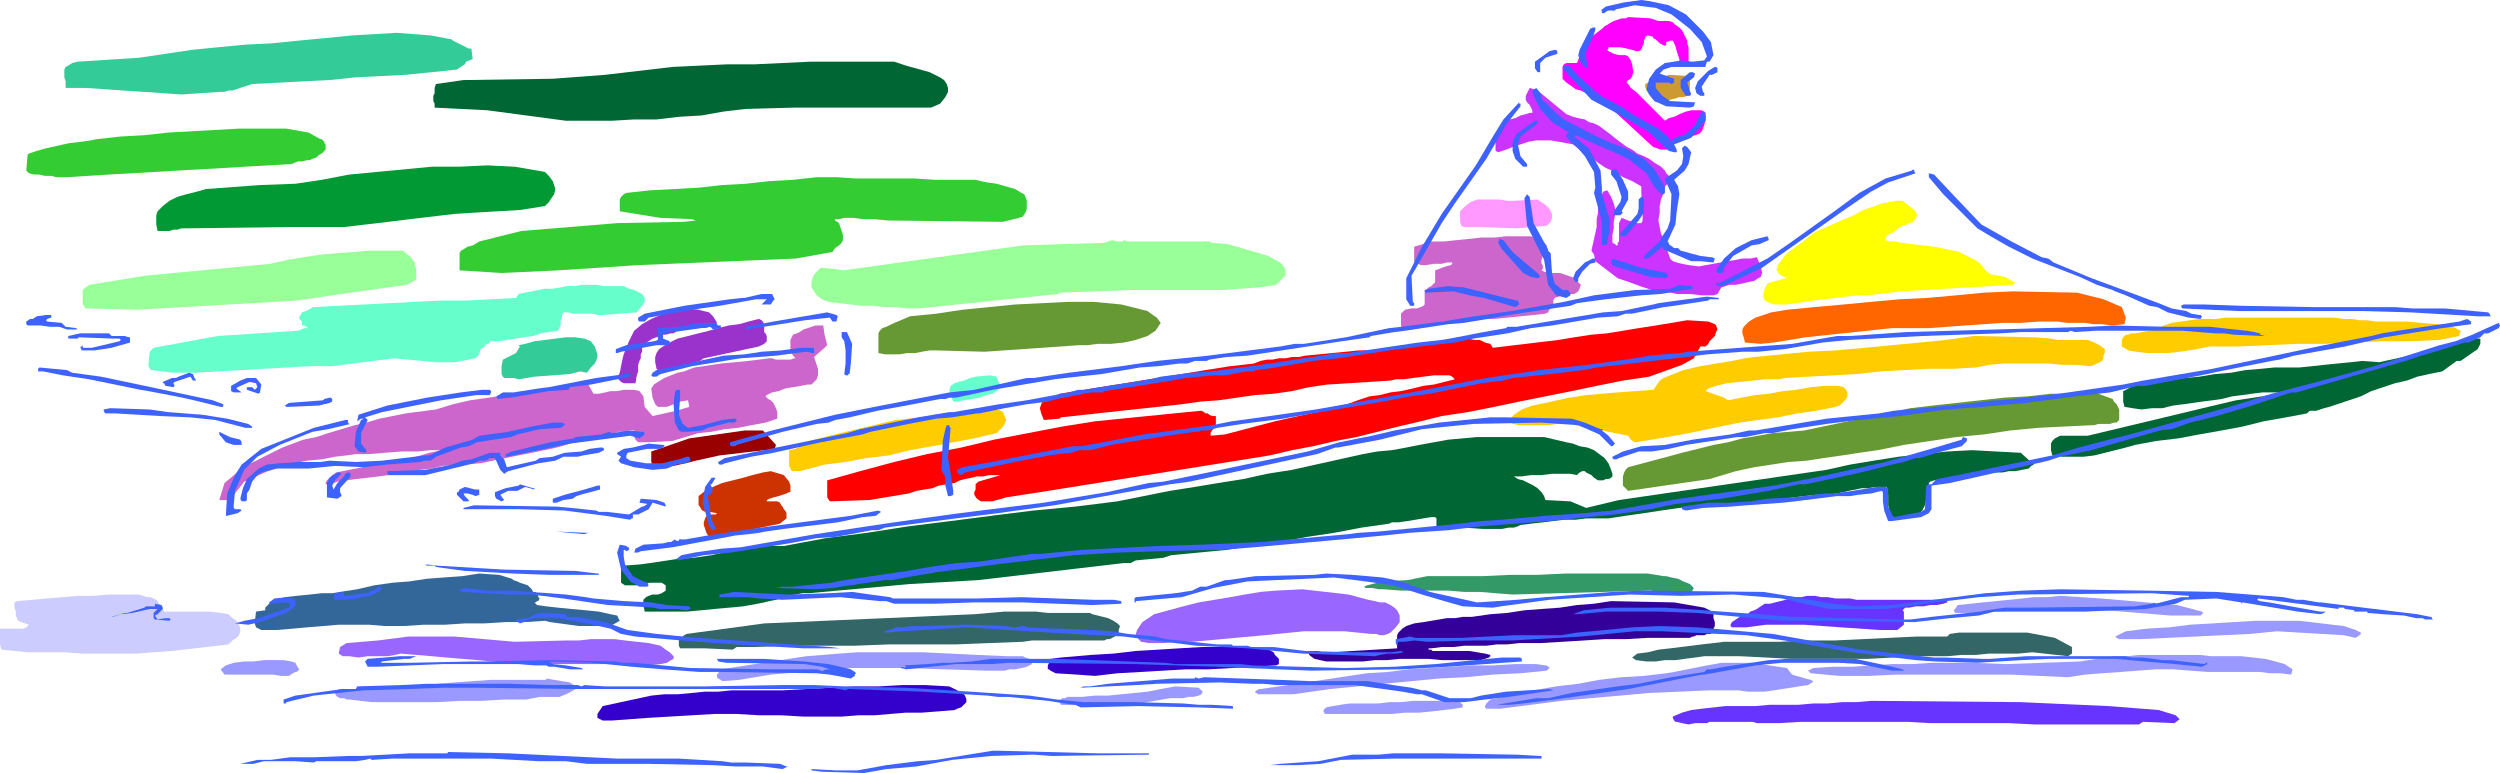 <svg xmlns="http://www.w3.org/2000/svg" fill-rule="evenodd" height="1.961in" preserveAspectRatio="none" stroke-linecap="round" viewBox="0 0 1904 589" width="6.342in"><style>.brush1{fill:#63f}.pen1{stroke:none}.brush2{fill:#99f}.brush3{fill:#30c}.brush4{fill:#366}.brush5{fill:#96f}.brush12{fill:#063}.brush14{fill:#fc0}.brush15{fill:#693}.brush16{fill:#6fc}.brush17{fill:#3c9}.brush19{fill:#c6c}.brush20{fill:#93c}.brush25{fill:#3c3}</style><path class="pen1 brush1" d="m1606 538 38 3 13 4 3 3-4 3-24-1-3 2h-79l-20-1h-60l-17-1h-82l-16 1h-17l-3-1h-33l-2 1h-9l-5 1-5-1-4-1h-1l-1-1-1-2v-1l7-3 7-2 8-1 9-1 9-1h23l11-1h22l11-1h11l11-1h11l11-1 114 1 67 3z"/><path class="pen1 brush2" d="M1114 537v2l-6 1-17 2-10 1h-11l-10 1h-51l-1-2v-1l1-1 1-1 5-1 6-1 7-1h22l8-1h9l9-1h35l3 3zm-198-10-1 2-2 1-4 1h-4l-4 1h-10l-29 5-17 1-37-1-1-2v-2h1l1-1h2l2-1h11l10-1h10l10-1 10-1 10-1 10-2 11-2 18 1 3 3z"/><path class="pen1 brush3" d="m733 528 2 2 1 3v2l-1 1-1 1-2 2-3 1-2 1-12 1-13 1h-12l-12 1-12 1h-12l-13 1h-29l-17-1h-17l-17-1h-17l-17 1-17 1-17 1-27 2h-7l-2-1-2-1v-3l2-3 2-3 37-8 10-1h10l11-1 10-1h10l10-1h39l18-1 18-1 19-1h18l18-1h18l18 1 10 5z"/><path class="pen1 brush2" d="m440 524-5 3-4 2-5 2h-15l-5 1-5 1h-17l-17 1h-17l-17 1h-50l-17-2h-2l-2-1h-3l-2-1-1-1-1-2 1-1 2-2h47l14-2 14-2 13-1 14-1 14-1h42v-1l18 3 6 4zm921-15 3 4 1 1 3 1 4 1 3 1 4 1 2 1-1 1-3 2-7 1-6 1-7 1-6 1-7 1h-13l-7-1h-22l-23 1-23 1-22 2-23 2-22 2-23 3-23 3h-11l-1-1v-1l1-2 3-3 16-3 17-4 17-3 17-2 16-3 17-2 17-1 17-2 6-1 5-1 5-1 5-1 5-1 5-1 6-1 5-1h23l27 4zm-184-2h1l1 1h1v1l-1 1-1 1-20 2-21 1-21 2-20 1-21 2-21 2-20 2-21 2-7 1-7 1-7 1-7 1h-27l-1-1h-1v-1l1-1 2-1h1l21-3 60-9 16-1 16-2 16-1 16-1 16-1h16l17-1h16l7 1zm507-7h23l9 1 9 1 8 2 7 2 6 4-1 4-8-1h-8l-8-1h-39l-14-1-13-1h-13l-14 1-13 1-14 1-13 1-13 2-22-1-22-1h-86l-22 1h-22l-22-2-2-2 4-2 15-1h15l15-1 15-1h15l15-1h30l27 1 56-2 26-4h10l9-1h46l9 1zm-1459 5 1 2 1 2 1 1-1 1-1 1h-1l-2 1-3 2h-6l-6-1h-37l-3-4 4-3 6-2 8-1h7l8-1h15l6 1 3 1zm519-6 23 1h12l2 1 3 1 1 1 1 3-4 2-4 1-5 1h-4l-4 1h-14l-63-2h-40l-12 1-12 1-13 1-12 1-12 1-12 2-12 2-13 1-1-1-2-1-1-1v-2l1-1 1-2 1-1 13-2 13-2 13-2 13-2 13-2 13-1 12-1 14-1h50l41 2z"/><path class="pen1 brush3" d="m966 494 2 2 2 1 1 2 2 2 1 1v4l-2 1-17 1-17 1-18 1h-17l-17 1-17 1-18 1-17 2-14-1-16-1-2-1-2-1-1-1h-1v-3l1-2 1-3 8-1 23-2 17-1 17-2 17-1 16-1 17-1h34l17 1z"/><path class="pen1 brush4" d="m1565 486 13 7v5l-3 2-27-3-11 1h-22l-10 1h-11l-11 1h-22l-19 1-19 1h-59l-19-1-20-1h-27l-7 1-8 1-7 1h-8l-7 1h-7l-8-1-3-2 4-3 8-1 8-2 9-1 8-1 8-1 8-1 9-1 8-1h42l21-1h21l21-1 21-1 21-1h23l2-2 7-1h52l21 4z"/><path class="pen1 brush5" d="m392 489 40-1h9l9-1h18l8 1 9 1 9 1 9 2 4 3 3 2 2 2 1 1v2l-2 1-3 2-5 1-9 1-6-1h-89l-12-1-12-1-11-1-12-1-12-1-11-1-12-1-12-1-4 1-6 1h-15l-7 1-7-1h-5l-3-2 1-5 5-3 24-2 23-3h35l46 4z"/><path class="pen1 brush2" d="m1785 477 3 1 3 1 3 1 2 1 2 1v1l-1 1-3 2-9-2-51-3-20 2-84 4h-16l-2-1-1-1 2-1 6-3 16-2 17-1 16-2 17-1 16-1 17-1h33l34 4z"/><path class="pen1 brush4" d="m830 467 2 1 4 1 4 1 4 1 4 2 3 2 2 2-1 3v2l-1 2-2 1-2 1-2 1h-2l-2 1h-55l-7 1-26 1-25 1h-51l-26 1h-51l-26 1h-13l-3 2-21-1h-19l-1-2v-4l1-1v-1l2-1 1-1 2-1 59-8 23-1 23-1 23-1 23-1 23-1 22-1 23-1 23-2h24l9 1h32z"/><path class="pen1" style="fill:#309" d="m1298 463 6 3 1 2v3l1 3v3l-1 2-1 2-1 2h-3l-2 1h-6l-2 1h-1l-2 1h-32l-17 1h-16l-16 1-16 1-17 1h-16l-9 1h-8l-8 1h-17l-8 1h-9l-8 1h-2v1h2l1 1h28l6 1 6 1 4 1v1l-1 1-3 1-3 1h-30l-10-1h-22l-10 1h-9l-9 1h-28l-9-2-4-3v-2l1-1h5l4 1h6l51-3v-10l1-2 1-1 2-2 3-2 6-2 7-1 6-1 6-1 6-1h6l6-1h7l14-2 13-1 13-2 13-1 14-1 13-2 13-1 13-2 48 1 23 4z"/><path class="pen1 brush2" d="m1658 461 19 5 1 1-2 2h-23l-49-4-46-1-56 3h-13l-1-2 1-1 2-3 10-1 9-1 10-1 10-1 10-1 9-1h10l10-1 31 2 58 5z"/><path class="pen1 brush1" d="M1419 457h61l3 1v1l-3 1-5 1h-5l-5 1h-6l-5 1h-3l-1 1-1 1 1 1v10l-5 4h-14l-14-1-15-1-14-1-14-1h-29l-15 2h-11l-1-1v-1l1-2 3-2 3-2 3-1 3-1 2-2 3-1 2-1 3-2 3-2h4l4-1 4-1 4-1 4-1 4-1h4l4-1h6l5 1h5l6 1h11l5 1h5z"/><path class="pen1 brush5" d="m1042 457 5 1 4 1h4l4 2 3 2 2 2 2 4v5l-3 4-2 2-2 2-2 1-3 1h-3l-3-1h-4l-10-1-10-1h-31l-10 1-10 1-10 1-11 1-11 1-11 1-11 1-11 1h-11l-11 1h-11l-6-1-3-3-1-3 1-3 2-3 2-3 3-2 3-2 3-2 11-3 11-3 12-3 12-2 12-2 11-2 12-2 12-1 20-1 35 4 15 4z"/><path class="pen1" style="fill:#ccf" d="M112 455h3l2 1 2 1 1 1 1 2 2 2 1 2 1 2h35l8 1 6 1 2 2 4 3 2 3 1 3v2l-1 3-2 2-3 2-3 3-43 5-14 1-13 1H63l-14-1H21l-20-2-1-4v-12h18l2-1 2-2-3-1-3-1-2-1-1-1v-1l-1-2v-3l-1-3v-4l2-1 12-1 11-1 12-1 12-1h11l12-1h23l6 2z"/><path class="pen1" style="fill:#396" d="M1267 439h2l4 1 5 1 4 2 5 2 2 2 1 1-1 2-1 1-1 1h-21l-9-2-105 3-13-1-12-1h-12l-12-1h-36l-13-1h-4l-5-1h-5l-1-1 2-1 4-1 8-2 19-1 15-3h42l21-1h21l21-1h63l12 2z"/><path class="pen1" style="fill:#369" d="m390 441 1 1 3 1 2 1 3 1 3 1 2 2 1 1 1 2h2l1 2 1 1v1l1 1-1 2h-1l-1 1h-1l2 2 7 1 9 1 10 1 11 1 10 1 9 2 5 1 2 4-7 4h-24l-22-3-4-1-15 1h-15l-16 1h-15l-15 1h-16l-15 1h-15l-12-1h-23l-12 1-12 1-11 1-12 1h-12l-4-2-1-3 1-9 7-1v-2l2-2 2-2 3-1 8-3 9-1 10-1 9-1h8l6-1 13-2 13-3 14-2 13-1 13-2 13-1 14-1 13-2 15 1 10 3z"/><path class="pen1" style="fill:#0ff" d="M1149 363h3-3z"/><path class="pen1" style="fill:#c30" d="m601 367 1 3v5h-1l-2 1-3 1-3 1-4 1-3 1-2 1v1h8l2 1 1 2 1 1 1 2 1 1 1 2v4l-5 4-29 6-3 1-3 1-3 1-4 1h-3l-3 1-3-1h-3l-2-3-1-3-1-3v-2l1-3 1-2 3-1h4l1-1-6-1h-3l-2-1-1-1-1-2-1-1v-7l5-4 6-3 7-3 8-2 8-2 7-2 8-2 6-1 10 3 4 5z"/><path class="pen1 brush12" d="m1193 337 5 1 5 2 6 1 5 2 4 3 4 3 3 4 2 5 1 3v2l-1 1-2 1h-2l-2 1h-4l-3-2-2-2-2-1-2-1-1-1h-2l-2 1-2 2-5-1h-14l-8 1h-8l-7 1h-6l3 2 4 1 4 2 4 2 3 2 3 3 2 3 1 3 19 1 12 5 25-6 158-23 18-4 18-3 19-3 18-2 19-2 19-1 18 1 19 1 10 9-2 1-2 2-5 1-5 1h-5l-5 1h-7l-15 3-25 3h-5l-3 1-1 1v6l-1 3-1 4-1 4-2 4-2 2-3 2-3 1h-4l-4 1h-4l-2-1-2-2-1-3-1-4v-8l-1-3v-3h-9l-5 1h-5l-5 1-5 1-4 1-5 1-8 1h-8l-9 1-8 1-8 1-8 1-8 1-9 1-13 1-14 1-14 1-13 1-14 2-13 2-14 2-13 2h-17l-8 1h-9l-8 1-8 1-9 1-8 1-2 1-3 1h-4l-5 1h-15l-28-2h-7v-6l-1-1h-3l-6 1-6 1-6 1-7 1h-5l-2 1-21 3-21 4-20 3-21 4-21 3-20 3-21 2-21 2-6 2-21 2-4 2h-5l-111 13-52 3-77 7h-5l-5 1-5 1-5 1-5 2-5 1-4 1-5 1-11 2-11 1-11 1-10 1-11 1h-32l-1-5v-4l2-2 2-1 3-1h4l3-1 3-2v-4l-3-2h-9l-5 1-5 1h-9l-3-2v-11l2-2 13-1 14-2 13-2 13-1 14-2 13-3 13-2 14-2h15l32-6 31-4 32-5 32-4 31-4 32-4 32-3 32-4 5-1 5-1 5-1 5-1 5-1 5-1 5-1 5-1 19-3 18-3 19-3 18-4 19-3 18-4 18-4 18-4 11-2 11-1 11-2 10-2 11-2 11-2 11-1 11-1h51l17 4z"/><path class="pen1" style="fill:#900" d="m591 339-1 3-7 1-9 1-9 1-8 1-9 1-9 2-9 2-8 2-9 2h-14l-2-1-1-2v-8l29-10 7-1 7-1 7-1 7-1 7-1 7-1h14l10 11z"/><path class="pen1 brush14" d="m764 314 1 3 1 2v2l-1 2-1 2-2 2-1 1-2 2-17 4-16 3-16 3-17 3-16 4-17 2-16 3-16 2-15 4-4 1h-6l-1-2-1-2v-12l5-1 10-6 24-6 42-10 10-1 10-1 9-2 10-1 10-1 9-1h10l10-1 4 2z"/><path class="pen1 brush15" d="m1609 304 1 2 2 2 1 2 1 2v8l-2 2h-2l-3 1h-9l-3 1h-2l-21 1-20 1-21 2-20 3-21 2-20 3-20 3-20 4-14 2-13 2-14 2-13 2-14 1-13 2-13 2-14 3-20 6-62 9-2-2-2-2v-7l1-3 1-2 2-2 41-11 12-3 12-3 11-2 11-3 12-2 11-2 12-1 12-1 81-17 17-2 18-2 18-2 18-2 18-1 18-2h36l11 4z"/><path class="pen1 brush16" d="m762 295-2 2-4 3-5 1-5 2-6 1-6 1-4 1h-4l-2-5-1-4 1-3 3-2 3-1 4-1 5-2 4-1 11-1 5 1 3 8z"/><path class="pen1 brush12" d="m1889 262-2 4-13 9h-3l-11 8-10 2-9 2-8 3-9 2-9 3-9 3-8 4-9 3-3 1-3 1-3 1-3 1-3 1-4 1-3 1-3 1h-5l-2 2-16 3-17 3-16 4-16 3-17 3-16 3-17 2-16 3-7 2-8 2-8 2-8 2-8 1h-16l-8-1-1-4v-5l1-2 2-2 4-2h21l96-23 17-4 20-3 15-3h-15l-8 1-7 1-8 1-8 2-7 1-8 1-7 1-7 1-8 1-8 2h-8l-8 1-7-1-6-1-1-4v-8l2-1 2-1 3-2 5-1 11-2 12-1 12-2 11-1 12-2 12-1 11-2 12-1 10-1h19l10-1 9-1 10-1 10-1 9-1 13 1 27-6 6-1 7-1 6-2 6-2 6-3 6-1 6-2h7v4z"/><path class="pen1 brush14" d="m1562 258 5 1h23l5 2 4 2 4 3v3l-1 2v2l-1 2-2 1-2 1-2 1-3 1-11-1h-10l-11-1h-34l-11 1-10 2-18 1h-18l-19 1-18 1-18 2-18 1-19 1-18 1-4 1h-11l-9 1-10 1-10 1-8 2-6 2-2 2 14 5 3 2 10-2 11-2 10-1 11-2 10-1 11-2 10-1h11l4 1 2 2 1 2v3l-1 2-2 2-3 3-3 1-15 3-14 2-15 3-15 2-14 2-15 3-14 3-15 3-17 3-19 3-3-2-2-3-40-8-5-2h-4l-5 1-7 1h-22l-5-1-3-2 4-5 6-4 8-3 10-2 9-2 9-2 7-1 6-1 24-2 27-2 1-1 2-3 2-3 3-2 5-2 10-4 13-3 12-2 12-2 10-2 7-1 21-2 20-2 21-1 22-2 21-2 21-2 20-2 21-3 47 1 12 1z"/><path class="pen1 brush17" d="m450 260 3 4 1 3 1 3v2l-1 3-1 2-3 3-3 4-5-1-8 2-27 2-12 2-4-1h-7l-1-1-1-2v-6l1-5 10-5 3-5-1-1 5-1 7-2 8-1 8-1 8-1h7l7 1 5 2z"/><path class="pen1" style="fill:red" d="m1306 247 1 1 1 3-1 2-1 3-2 2-2 2-1 2-2 2h-4l-5 9-9 5-25 9-20 3-20 4-19 4-20 4-20 4-19 4-20 4-20 3-16 4-17 4-16 4-16 4-16 3-17 4-16 3-17 4-25 4-25 4-25 4-25 4-25 4-25 4-25 4-26 4-3 1-4 1-3 1h-9l-3-2-2-3v-2l1-2v-4l1-1 1-1 17-5h-9l-4 1h-5l-4 1-5 1-4 1-4 2-6 1-6 1-5 2-6 1-6 1-6 2-6 1-6 1-18 3-30 1-2-3v-13l25-7 26-7 25-6 26-5 25-6 26-5 26-5 25-4 80-8h1l2 1 1 1h2l1 1 2 1h3v7l-1 1-1 2-1 1-1 2v2l11-1 38-10 9-2 9-2 9-2 9-2 9-3 10-2 8-3 9-3 8-1 8-2 8-1 9-2 8-2 8-1 8-2 8-2-2-2-2-1h-12l-8 1-8 1-7 1h-6l-4 1-48 3-14 2-13 3-14 2-14 1-14 2-14 2-14 1-14 2-92 10-1 1-12 1-2-5-1-4 1-3 1-2 2-2 3-1 4-1 4-2 19-3 18-3 19-3 18-3 19-3 18-3 19-3 18-2 5-2 5-1h4l5-1h5l5-1h5l5-1 41-4h9l9-1 9-1 9-2 9-1 9-1 8-1 9-2h12l5 1h4l4 2 4 1 2 3 50-6 12-2 13-2 12-1 12-2 12-2 13-2 12-2 12-2 16 1 5 2z"/><path class="pen1 brush14" d="M1785 243h6l6 1h6l6 1h24l33 3 8 4-1 4-15 3-22 1h-22l-21 1-22 1h-22l-22 1-22 1h-22l-10 2-6 1-7 1-9 1h-16l-8-1-6-1-5-3v-5l1-2 1-1 1-1h2l2-1h3l16-3 6-3 6-2 7-1 7-1 7-1h13l7-1h82l8 1z"/><path class="pen1 brush19" d="m628 255 2 8-2 2-8 7 1 3 1 3 1 3v5l-1 3-2 2-2 2h-3l-5 1-6 1-6 1-5 2-5 1-4 2-1 1 2 2 2 1 2 2 1 2 1 2 1 3v5l-9 3-11 2-10 2-10 1-10 2-10 1-10 3-10 3-19 1h-7l-1-1-1-1-1-2v-5h-4l-4 1h-4l-3 1-4 1-4 1-4 1-4 1-14 3-14 4-14 3-15 3-15 3-14 3-15 1-14 1-8 2-9 1-8 2-8 1-8 1-8 1-8 1-9 1-14 2-5 2h-4v-1l1-2 2-2 2-2 3-2 10-2 10-2 10-2 11-2 10-2 10-2 10-3 10-2h-9l-10 1h-12l-13 1-12 1h-10l-7 1-9 1-10 2-11 1-10 2-10 3-10 3-9 4-9 4-11 14h-8l4-13 6-5 6-5 8-5 8-4 8-4 8-4 8-3 8-3 10-2 9-3 10-3 10-3 9-2 10-3 10-2 10-2 23-3 13-4 13-3 14-2 14-2 13-1 14-2 14-3 13-3 7-1 5 9h4l5-1 4-1h5l5-1h8l4 1 3 4 1 8 6 7 18-4 10-3-1-5-6 1-5 2-5 2h-7l-2-2-2-5-1-7 2-3 3-2 5-3 5-2 5-2 5-1 5-2 3-1 20-3 21-2 16-2h2l3 1h11l3-1h1l-2-2-1-2-1-3v-7l1-2 1-2 3-1 2-1 3-2 3-1 3-1 3-1h6l1 7z"/><path class="pen1 brush20" d="m583 254 1 2v4l-1 1-1 1-2 1-2 1-42 9-3 2-4 1-6 2-5 2-6 2-5 1h-5l-2-2-1-5v-4l1-3 2-3 3-2 3-2 4-2 4-2 8-2 8-2 8-2 7-2 8-2 8-1 7-2 8-2 2 1 1 1 1 2v6l1 1z"/><path class="pen1 brush20" d="m540 238 3 3 2 3 1 2-1 2-2 1h-3l-3 1-5-1h-12l-7 5h-2l-4 1h-3l-4 2-3 1-3 2-3 2-2 3v3l-1 2v3l-1 2-1 3v5l-1 3-1 6h-9l-2-1-1-1-2-2 2-4 1-5 1-5 1-4 2-5 2-5 2-4 2-4 6-5 7-4 7-3 7-3 7-1 7-1 8 1 8 2z"/><path class="pen1 brush15" d="m854 232 4 1 4 1 4 1 4 1 4 1 4 3 3 2 3 4-2 3-2 3-3 2-3 2-9 3-9 2-10 1h-10l-8 1h-6l-72 5-37-1h-5l-6 1-5 1h-6l-6 1h-11l-5-1v-15l1-2 2-2 3-1 4-2 14-6 20-2 20-3 20-2 20-2 20-1 20-1h20l21 2z"/><path class="pen1" style="fill:#f60" d="m1602 228 14 6 3 8-1 5-10 1-7-1h-7l-6-1h-14l-7-1h-14l-14 1h-14l-14 1-14 1-14 1-14 1h-28l-66 7-24 4-10 1-12-1-1-4-1-3v-3l1-2 4-4 5-3 6-2 6-2 6-1 6-1 21-2 22-2 21-2 22-2 21-1 22-2 21-2 22-1 49 1 20 5z"/><path class="pen1 brush16" d="m475 218 4 2 4 1 4 2 2 1 2 3v3l-2 3-4 5-26 2h-4l-4-1h-15l-3-1h-4l-1 2v2l-1 2v4l-1 2-1 2-7 1-6 1-6 2-7 1-6 1-7 1-6 1h-7v1l-1 1h-2v1l-1 1-1 1-2 1-1 4-3 3-5 1-5 1-6 1h-14l-32-3-47 6h-17l-17 1-18 1-17 1-18 1-17 1h-17l-17-2-2-3 1-11 3-3 49-9 61-4 5-2h2v-1h-1l-1-1h-2v-3l-2-2v-2l1-1 1-2 3-1 2-1 2-1 1-1 20-1 19-1 19-1 20-1 19-1h20l19-1 19-1 2-3 20-4h6l6-1 5-1h6l5-1h11l6 1h15z"/><path class="pen1" d="M309 193h1v1l2 1 1 1 1 2 2 2v2l1 3v8l-7 4-43 6-41 6-121 7-40-1-1-2-1-1v-11l1-1 4-3 43-7 95-9 13-3 12-2 13-2 12-1 13-1 12-1h26l2 2zm546-9 1-1 3 1h62l2 1 12 1 31 9 5 3 4 2 2 2 2 3v5l-3 3-4 4-13 2-14 1-14 1h-69l-55 2-1 1-106 11h-9l-9-1h-8l-9-1h-9l-8-1-9-1-8-1-5-2-4-3-2-3-2-3v-4l1-4 2-3 4-4 11 1 6 1 137-19 62-2 6-2 4 1h4z" style="fill:#9f9"/><path class="pen1 brush19" d="m1174 183 4 4v6l-3 2-1 3v3l1 1v3l-1 1 2 1 4 1h8l3 1 3 1 3 1 3 2 4 4-1 3-1 2-3 2h-3l-3 1h-3l-3 1-3 1-1 2v3l-1 2-1 1-1 1-1 2-2 1-9 1-10 1-10 1-10 1h-9l-10 1h-10l-10 1-3 1-4 1-6 2-5 1-6 1h-6l-1-1-1-2v-9l1-1 1-1 1-1 5-1h4l3-1 2-1 1-1v-10l3-3 2-1 1-1 1-1 1-1v-9l8-3 4-1 1-1v-1h-4l-4 1h-6l-6 1h-4l-2-1-2-1-1-1v-11l13-4h10l9-1 10-1 9-1h10l9-1h19l8 3z"/><path class="pen1" style="fill:#ff0" d="m1459 161 1 3-1 2-1 2-1 1-3 1-2 1-3 1-2 1-5 4-4 2-2 2v2l3 1h4l5 1 8 1 8 1 9 1 10 2 9 2 8 4 4 2 3 2 3 3 2 3 4 3 11 2 7 4h1l-2 2-85 5-8 1-9 1-8 1h-8l-9 1-8 1-8 1-9 1-6 1-7 1-7 1h-10l-3-1-2-1-2-1-1-3v-2l1-4 2-4 14-4h1l-4-2-2-1-1-2-1-1 1-4 3-4 3-4 5-4 4-3 3-2 10-8 25-11 5-2 5-3 5-2 6-2 5-2 6-1 5-1h5l10 8z"/><path class="pen1" style="fill:#f9f" d="m1171 152 3 2 3 2 3 3 1 2 1 2v3l-1 3-3 3-23 2-27-1h-13l-2-1-1-3v-8l4-4 4-3 5-2h17l6 1h5l18-1z"/><path class="pen1 brush25" d="m743 137 4 1 5 1 7 1 7 2 7 2 5 3 2 1 1 2 1 3v6l-1 3-2 3-3 1-4 1-4 1-4 1h-3l-85-1-10-1h-9l-7-1h-7l-4 1h-3v1l3 2 1 3 1 3 1 3v4l-1 2-2 2-3 2-2 3-28 5-120 5-61 4-43 2-32-2v-13l1-2 2-1 3-2 4-1 5-3 32-8 73-6 51-1 9-1-3-1-24-1-31-5v-9l1-2 1-1 1-1 2-1 18-2 19-1 18-1 18-2 18-1 18-2 18-1 18-2h15l15 1h45l15 1h31z"/><path class="pen1" style="fill:#093" d="m392 127 23 4 3 3 3 4 1 3 1 3-1 4-2 3-2 3-3 3-19 3-17 1-17 1-16 1-17 2-17 2-16 2-17 2-17 2h-40l-82 1h-2l-3 1h-3l-3 1h-9l-1-5v-7l1-3 4-4 5-4 6-3 7-2 8-2 7-2 41-3 27-1 20-3 21-4 21-2 21-2 21-2h21l21-1 21 1z"/><path class="pen1 brush25" d="m235 101 9 5h1l1 1 1 1v1l1 1v4l-3 3-2 1-2 2-3 1-2 1h-2l-4 1h-3l-5 2-17 1-18 1-17 1-17 1-18 1-17 1-17 1-18 1-32 2h-8l-4-1h-5l-4-1h-4l-4-1-2-2 1-12 1-1 6-2 7-2 9-2 9-2 9-1 7-1 5-1 18-2 18-1 18-2 18-1 18-1 18-1h36l17 3z"/><path class="pen1" style="fill:#c3f" d="m1193 87 5 2 4 1 5 1 3 2 4 1 4 2 4 3 4 3 5 4 4 3 4 3 4 2 4 3 5 2 4 2 4 3 5 3 1 1 2 2 1 2 2 2v5l-1 1-2 2-1 5-2 5-1 5v5l-1 6 1 5 1 5 2 4 2 7 2 5 1 3 2 2 3 1 4 1 5 1 8 1 5-1 6-1 5-1 6-1 6-1 5-1h6l5-1 3 7 1 5-1 3-2 1-3 2-5 1-4 1-5 1h-5l-6 2-3 5-3 1h-9l-9-1h-10l-9-2-10-1-9-3-8-3-9-3-17-13-1-5-2-3 4-18v-6l1-5v-5l1-5 2-4 1-2 3-1 3 5 2 5 1 4v5l-1 5v5l-1 5v6l2 1 1 1h1v-2l1-1v-14l1-2 1-2 5 2 3 1 3 1h4l1-2v-6l-1-15v-5l-7-4-7-3-6-4-7-3-6-4-6-5-7-4-6-5-11-2-6-1h-11l-6 1-6 2-6 2-5 2-6 2-2-1v-7l1-3 2-3 1-2 1-2 1-2 2-3 3-2 4-1 4-2 4-1 3-1h2v-2l-1-2-1-2-2-2-1-2v-3l1-2 2-4 6 2 22 18z"/><path class="pen1" style="fill:#c93" d="m1287 67-2 6-3 1h-3l-3 1-4 1-4 1h-3l-3 1-2-1-4-5-2-3-1-3v-2l2-1 3-2 4-1 6-2 3-1 16 1v9z"/><path class="pen1 brush12" d="m690 50 18 5 4 2 4 2 3 2 2 3 1 3v3l-2 4-4 5-7 3H605l-37 1-17 2-17 3-17 1-17 2h-17l-17 1h-35l-60-8-40-2v-3l-1-2v-4l1-2v-4l1-3 21-3 68-1 40-3 51-6 21-1 21-1h21l21-1 21-1h64l9 3z"/><path class="pen1 brush17" d="m344 30 1 1 2 1 2 1 2 1 2 1 2 1 2 1h2l1 8-5 2-1 2-6 4-19 2-20 2-19 1-20 1-19 2-20 1-19 1-20 1-3 1-3 1-3 1-3 1-3 1h-3l-3 1h-3l-15 1-15 1-14-1-15-1-15-1-14-1-15-1H50v-5l-1-3v-6l1-2 2-1 3-2 4-1 47-3 20-3 20-3 20-2 21-2 20-1 20-2 21-2 20-2 34-2 26 2 16 3z"/><path class="pen1" style="fill:#f0f" d="M1263 16h8l3 1 2 2 3 2 2 2 2 4 2 4v2l1 3v11l-2 2h-2l-3-2v-2l-1-3-1-3-1-4-1-2-1-2h-2l-3 1v2l-1 1-2-1-2-1-1-1-2-2-2-1v-1l-4-1-2 1v1l-1 2v2l-1 2-1 3-2 1h-2l-3-1-4-1-5-1h-9v1l-1 1 1 1 4 2 4 1h5l2 1 2 3 1 3 1 6-1 3-1 2-2 1-1 1v1l1 1 2 3 4 3 22 22 3-2 4-1 4-2 5-2 4-1h8l3 2v5l-1 4-1 3-1 2-2 2-3 1-3 1-6 1-8 3-1 3-2 2-1 1h-5l-3-1-3-1-39-36-4-1-4-2-4-2-4-2-4-1-4-3-3-2-3-3v-9l1-2 2-1h8l2-5 1-4 2-3 1-3 2-3 3-2 4-3 4-3 2-2 2-1 3-2 2-1 3-1 3-1h3l2-1 17 1 6 2z"/><path class="pen1" d="m1271 4 13 7 13 13 6 8 2 10-3 5h-2l-1 3v1h-26l-6 2-3 3 11 4v3l-2 1-2-1h-10v4l5 6 6 4 19 1-1 3-3 1-18-1-9-4-4-5-2-4 2-8 5-7 7-5 13-2 8 1 9-1 2-3-4-11-9-10h-2 2l-14-11-12-5-16-2-14 3-3 2 1-1h-4l-2 1-1 1h-2V8h-1l4-3 13-3 14-2 7 1 14 3zm-56 19-3 8-4 8v5l1 5v2l-1 1-4-4-2-6 1-4 8-16 2-1h2v2zm-29 16v2l-9 3-3 3-1 1v7h-2l-2-3v-5l7-5 4-3 4-1h1l1 1zm16 19 17 15 17 9 7 5 20 11 7 6 2 3 1 1 2-3 9-3 7-7 4-8 2-2h1l1 4v3l-11 13-13 5 2 4v2h-2l-4-1-16-15-26-15-17-9-21-23v-3h4l7 8zm106-6v3l-4 2h-2l-6 9 1 4 1 1v2h-3l-3-2-1-4 2-5 8-8 5-3h1l1 1zm-17 4-1 3-4 3-1 1 3 9-1 1h-3l-4-6v-6l7-6h2l2 1zm-117 19 11 11 6 5 23 12 13 6 11 4 14 8 8 8 8 13v5l-1 1h-2l-6-7-5-9-14-11-13-6-16-7-11-5-1 1 11 9 9 17 1 13v5l5 16 1 4v7l-2 9v2l-3 1h-1v-18l-6-22 1-4-1-12-7-12-6-7-5-4-3-4v-2l2-1-13-8-9-10-5-10-1-4 3-2 4 5v3zm-16 4v2l-11 14-15 26-24 34-10 15-20 35-3 5 1 20 1 1v2h-3l-3-5v-16l12-24 15-25 26-37 13-22 8-13 12-13v1h1zm13 15-13 10-2 6 2 9 5 6v2h-3l-6-6-2-6v-7l1-2 2-4 14-10h2v2zm117 22-2 9-3 5-8 7 3 5 1 6-2 13-1 10-6 13 1 1v1l4 3h3l2 2 15 4 8 1h1l2 1-1 3-10-1h-7l-21-9-1-2-11 9h-3v-2l12-11 2-4 4-6 2-6 1-20-3-7-2-3v-2l9-6 4-5 1-6-1-6 2-2 2 1 3 4zm-52 21 4 9v6l-5 9 1 1-2 2h-5v-3l5-7 1-4-4-12-4-5v-3l2-1h2l5 8zm222-6 1 1-21 7-13 7-19 13-64 45-30 14h-4l-1-2 1-1 1 1 37-19 16-11 35-25 19-14 20-11 20-6 1-1 1 1v1zm30 18 21 22 23 13 23 12 5 1 4 3 29 12 35 13 16 6 10 4 11 2 4 2 6 1h1l1 1-1 2-9-1-8-2-8-2-8-4-6-1-18-8-8-3-2-1-12-4-13-6-36-14-18-9-14-8-10-6-26-26-11-13v-3l4 1 15 16zm-320 21 11 20v1l2 2 1 15 2 8 6 5h4l2 2v2l-3 2-8-2-6-8-3-19-13-26-2-21 2-3 2 2 3 20zm84-19v11l-4 6-10 12h-3l-1-1v-1l13-15 1-4v-7l2-2h1l1 1zm95 32-7 3-6 1-14 8-7 9v3l-2 1h-3l-1-2 6-9 9-8 8-4 4-2 12-3 1 2v1zm-195 9 20 17 1 2-2 1-5-1-6-3-16-18-3-5 1-3 3 1 7 9zm63 8-4 1-6 6-3 5v2l-1 1h-1l-2-3 2-5 7-7 6-3h2v3zm54 8 1 1v2l-2 1-11-1-27-8-2-1-1-1 1-4 22 7 19 4zm20 12-24 4-15 1-27 3-15 2-7 1-5 2-47 7-16 3-18 3-12 1-33 5-8 1-18 3-1 1-21 3-72 11-16 1-13 2-2 1h-9l-6 2h-6l-16 2-14 1-29 5-28 3-8 1-6 1-41 7-28 6h-5l-3 1h-4l-26 5-22 4-21 5-11 2-5 2-9 1-26 6-35 10-1 1h-3l-1-1v-2l7-2 25-7 20-5 28-7 30-6 57-11 19-2 40-9h5l27-4 40-5 27-4 39-4 55-7 11-2h7l32-5 33-7 9-1 31-4 25-4 28-4 40-7 14-3 9-2 31-4 27-1 7-3 10 1v2zm-162 2 12 3 16 4h1l1 2v1l-3 2-17-5-7-2-11-2-12-3-21 1-1-1v-1l3-1 15-2 12 1 12 3zm-537 6-1 1-2 3h-7l4-4h-8l-28 5-21 3-33 6-3 3h-4l-1-1v-2l5-3 30-6 35-5 9-1h2l13-3h8l2 4zm719 0h-7l-1 1-26 4-8 1-24 5h-5l-6 2-15 1-35 6-16 2-18 4-26 4-14 3-27 3-6 1-17 2-39 6-19 2-17 3-18 3-9 1-1 1h-6l-16 3h-9l-21 2-11 2-6 1-25 4-20 3-1 1h-9l-26 5-7 2-16 2-17 3-19 4h-2l-19 3-12 1-21 4-29 6-6 2-32 6-36 8-17 3-20 5-2 1h-2l-1-1v-1l5-3 54-11 39-8 10-3 44-9 24-4h3l35-6 21-3 32-6 7-2h4l51-8 8-2 23-3 15-1 38-5 59-9h7l54-8 18-2 6-1 26-5 17-3 1-1h7l30-5 36-6 14-1 24-5 4-1 7-1 30-4 9 1v1zm399 5 54 1h62l13 1h25l33 3 1 1 1 2h-10l-51-3-36-1h-95l-43-2-1-2 2-1h16l29 1zm-1070 8-1 4h-3l-2-3-19 2-25 4-19 3-1-1v-1l21-4 41-7 7 2 1 1zm-599 0v1l-3 1-1 1 1 1 11 1 2 2 1 1 8 1 1 1h-8l-6-2h-7l-7-1H21l-1-1v-2l3-2h2l3-2 7-1h4v1zm1843 4v2l-22 3-44 7-30 7-39 7-11 3-6 1-35 7-19 4-42 8h-6l-21 5-26 3-38 5-22 2-11 1-27 2-36 5-32 3-24 3-26 4-15 3h-6l-15 3h-6l-39 6-13 3-13 2h-10l-15 5-2 1h-2l-1-1v-1l8-4 14-4 18-1 21-4 29-4 14-3h5l54-9 40-4 11-2 21-2 40-4 16-2h4l19-2 26-3 49-7 15-3 53-9 85-18 36-7 8-2 12-2 47-7 6-2 3 2zm-1335 3h2v2l-6 1-2-2-21 3-15 2v4l5 2v2l-1 1h-9l-16 3-11 2-3 1h-1v-3l8-3 21-3 3-1v-9l16-1 14-3h14l2 2zm1356 2-8 4h-3l-3 3-9 4h-3l-16 5-17 5-12 4-45 13-38 11h-4l-33 11-7 2-17 5-20 5-14 5-9 1-42 12-10 3-24 5-9 3-13 3-44 10-18 4-7 1-7 1v18l-2 3-6 3-22 3h-3l-3-8-1-7v-7l-1-1-8 2-10 1-6 1h-10l-32 4-9 1-28 2-12 1-21 1-13 2-3-1v-2l20-3h16l16-1 13-2 19-1 25-3h7l14-2 18-3h7l2 1v14l4 8 21-4 3-2 1-18 2-1h2l1-1 3-3 16-3 24-5 48-10 20-6 23-6 16-4 29-8 47-13 32-10 27-7 26-7 25-7 50-16 12-3 13-5 11-5 9-4 1 2-1 2zm-220-1 28 3 6 1 4 1h1l-1 1 4 1h-3l-21-1-7-1h-7l-25-2h-66l-16 1-3-1-2 1h-36l-16 1-59 2-56 3-20 2-29 5-20 2h-12l-27 2-24 3-34 4-26 3-10 2-25 3-19 2-10 1-7 2-17 2-39 8-15 2-21 4-59 10-17 3-31 4-19 3-7 2h-5l-2 1h-3l-21 3-43 7-15 4h-9l-6 2-10 1-7 1-26 5-38 8-3 2-2-1-1-1v-2l4-2 22-4 62-12h6l17-3 31-6 52-7 15-3 22-3 28-4 14-2 34-6 39-7 57-11 34-5 6-1 37-4 36-5 11-2 11-1 13-1 5-1 80-6 34-6h10l43-3 139-4 19-1 42 1h31zM649 262l-1 15-1 8h-1v1h-2l-1-1 1-8v-10l-1-7-2-3v-4h4l4 9zm-564-6h10l3 1h1v4l-14 4-13 2H62v-1l-1-1 2-2v2h7l21-5 1-1-1-1h-5l-26-1-1 1h-7v-2l9-2h22l2 2zm535 13h-1l-5-1-23 3-27 2-37 6-24 6-3 2h-3l-1-1 1-2 3-2 51-11 16-1 13-2 15-1 15-2h10v4zM55 284l22 3 38 8 47 10 8 3v2h-2l-16-4-13-3-5-1-21-4-6-1-39-8-20-3-15-3h-4v-2l1-1 21 2 4 2zm93 4 1 1v1h-2l-2-3-12 4-1 1 1 2-1 1-6-1-1-2h-1v-1l7-3h3l2-1 8-3 3 1 1 3zm332-1-30 6-16 2-1 2-15 1-29 5-10 1-1-2 5-3h8l19-3 8-1 36-7 15-2 7-1h4v2zm-285 1 4 5-1 6-1 1-6-2-3-1v-2h4l2 2 2-2-1-3-5-1-9 4-1 1 4 3h-6l-2-1v-4l7-4 5-2h7zm179 10v1l-1 2h-10l-27 4-25 5-20 4-13 4 2 2-5 10v8l4 5v1l-1 1-5-1-3-4 1-11 4-9 2-1h1-3l-3 2 1-5 22-7 30-6 26-4 16-2h6l1 1zm144 4-1 14 3 7 4 3 11-2 15-4 8-1h2l1 1v1l-2 1h-4l-16 4-4 2-11 1h-5l-2-1-3-6-1-14 1-9 1-2h3v5zm-265 2v2l-2 1-8 2-23 1h-2l-1-1 3-2 26-2 1-1 4-1h1l1 1zm-125 10 26 2 19 3 16 4 3 2v1h-5l-23-6-19-2-23-1-34-2h-8l-1-2v-1l5-1 30 1 14 2zm1079 8 12 5h2l-1 1 5 4 5 6-2 2h-1l-9-9-9-4-7-3-28-2-52 1-39 4-32 8-32 6h-2l-14 5-97 21-15 2-88 16-43 6-32 4-54 7-5 2h-5l-27 5-15 1-21 4-44 7-21 2-19 4-2-1 4-3 10-2 21-3 14-1 57-10 53-8 28-4 29-4 64-8 48-8 32-7 11-1 34-7 76-16 24-7 25-5 17-4 34-6 39-4h13l49 1 10 3zm-942 0 1 1h1l-17 4-12 2-25 10-17 9-10 10-7 16-1 11v2l1 1h4l1 1-3 2-8 2h-1l1-17 6-14 5-8 15-12 40-16 12-3 12-3h2v2zm165 1v1l-3 2-16 1-17 4-5 2-26 4-6 3-6 1-19 7-4 3h-5l-3 1-26 2-17 2-22-1-10 1-10 1h-25l-11 3-3 2-4 5-2 6-2 3v5l-1 1h-3l-1-2 2-8 3-7 9-8 6-3 10-1 14-1h17l7-1 20 1 20-1 33-4h3l12-6 14-4 7-2 5-3 22-3 18-4 16-3h7l2 1zm293 2 1 1-2 23 2 11 2 14v3l-2 1h-2l-2-8v-6l-3-6 1-22 2-9 1-3h2v1zm-233 4 1 1-1 2-3 2-7-2-46 6-14 3-34 7h-1v-2l5-2 29-7 18-3 1-1 20-2 6-2 2 1 13-2 9 1h2zm-307 6 1 2v2h-6l-6-2-5-6v-2l8 4 8 2zm1315 1-4 4-15 4-17 5h-3l-9 3-5 1-16 4-16 4-38 8h-5l-23 5-36 6-9 1-26 3-5 1-14 3-27 4-21 2-29 3-52 4-25 3-30 2-19 2-32 3-67 6-25 2h-7l-39 1-32 1-34 2-59 7-22 3-24 3-5 1-7 1-22 4h-5l-40 6-13 1-30-1 5-1h8l29-3 10-2 14-2 34-5 17-3 20-3 17-1 41-6h7l30-3 59-3 33-1 45-2 33-3 34-3 7-1 16-1 41-4 20-2 17-2 16-1 33-3 29-2 22-2 51-9 72-10 31-6 54-12 38-11 20-6 1-2 3 1v2zm-992 3v1l-3 2h-10l-15 3-1 2v2l3 2 12 2h12l13-3 6-2h2l1 3-4 2-7 1-7 3-11 1-14-2-10-3-2-2 2-3-3-2v-1l5-3 7-1 8-2 4-1 11 1h1zm-46 3v1l-4 2-12 2-4 1h-11l-6 3-13 2-23 6-3 2-3-3-4-9h-4l-3 2h-5l-4 2-37 9h-28l-1-1v-2l29-1 20-4 8-3 7-1 14-5h8v2l3 3 2 6 22-5 3-2 10-1 9-3 13-1 6-2 8-1h2l1 1zm-200 19-5 5-2 4 1 3 3-5 5-5 1-2 2-1h1l1 1v2l-8 9v3l1 2v1l-3 2-8-1v-11l2-4 6-4h2l1 1zm285 3-3 5h-1l2 4-2 4h-1l-1 1 3 18 3 6v1l-1 1h-2l-2-3-2-8-3-10 2-12 5-7h3zm-138 8v1l-7-2-6 3h-7l-6 3 3 4-2 1-4-2-1-2v-3l8-3 5-1 5-1 1-1 10 3h1zm50 1-15 4-3 1-3 2-7 1-5 2h-3v-3l9-3 15-4 10-3h2v3zm-92 0v4l-3 1-2-1-4-1h-3l1 2 3 3v1h-4l-5-5v-2h1l1-2 4-2 8 2h3zm141 10 1 2v1l-10-3-3 5-8 4h-4v3h-1l-1 1-19-3-31-4-34-1h-43v-1l8-2 63 1 11 1 19 2 2 1h6l17 2 10-6h1l3-2-6-1 1-3 12 1 6 2zm167 7h-2l-4 3-10 1-19 4-41 5-14 2-5 1-8 1-10 1-5 1-43 8-24 3-2 1h-3l1-3 6-3 15-1 4-1h-2 4v-1 1l3-2 1 1h2l1-2v1h4l17-3 33-5 76-10 21-4 2 1h2zm-225 16-3 1-22-2 25 1zm30 11h1v2l-2 1-1-1h-1v5l1 6 6 9 6 3 5 2 1 2-1 1h-6l-7-4-7-9-3-13 2-6 5 1 1 1zm-94 17 54 1 17 2h1v1h-38l-27-1-37-2-22-3-1-1h-6l-1-1 9 1 51 3zm669 6 14 3 22 8 36 8 30-2 22-2 51-4 22-1 93 1 25 4 27 5 20 2 26-1 71-9 28-2 29-1 66 1 53 1 51 4 10 2h5l12 2h2l24 3 49 6 10 2h1v1l1 1h-6l-2-1h-5l-9-2-16-1-12-1v-1h-11 1v-1l-7-1-1-1h-4v1l-61-8-1 1 2 1 7 1 39 7h4l-1 1-3 1-17-2-42-7-1 1v-1l-19-3-24 1-7 3-23 4-46 2h-69l-12 3-22 2-27 3-78-1h-22l-66-6-28-1h-41l-22 2h-3l8-3 20-2h42l16 1 55 4 27 2 43 1 36 1h10l8-1 8-1 37-4 5-1 14-2h16l83-1 13-2h1v-1l2 1 19-5h6v-1l-28-2-102 1-30 2-33 4-37 5h-44l-19-4-17-4-37-3-40 1-39-1-61 4-37 5-6 1-23-1-14-4-17-5-22-7-21-3-24-3-66 3-26 5-24 7-35 3v1h-1v-3l1-1 30-3 13-2 6-3h5l14-5h2l21-3 45-1 9-1 20 1 23 2zm-763 10-8 4-17 3h-10l-1-2v-1l1-2 6-1 1 1v2l17-2 7-3 2-2h2v3zm99 0 29 2 13 1 15 2 6 1 23 2 21 1 12 2 17 1 1 2-3 1-8-1h-13l-4-1-16-1-19-1-34-5-24-3h-18l-35-2-2-1h-1l5-2 17 2h18zm211 3 31-1 18-1 14 2 15 2 2 1h64l34-1 55 2h15l6 1v2l-23 1-52-2h-37l-30 1h-31l-6-2h-5l-30-3-44 2-18-1-8-1h-22v-2l11-2 20 1 21 1zm-375 9-7 5-20 7-9 2-10-1 7-2 11-2 17-6 6-2 1-2v-1l-2-1-14 1v-1l4-3 10-1 6 2v5zm-101 1v1l-4 4-2 1 2 3 6-1h3l1 1-1 1-11-1-1-1v-4l3-3h-6l-13 3-9 1-6 2h-1l10-3h2l13-4 1-1h7v-2l5 1 1 2zm308 7h7l22 4 17 6 22 3 31 3 15 1 87 6 7 1h-28l-17-1-20-1-44-3-47-4-11-2-8-4-18-4-22-4h-18l-11 4-3-2v-1l9-1 6-3 5-1 18 1 1 2zm334 7 6 1 8-1h1l1 1 20 1h6l23 1 16 1 12 2 21 2 8 2 39 4h11l1 1h11l3 1h17l24 3 36 1h29l8-1 2 1-5 1h-7l-6 1-4 1-55-2-42-4-39-2-55-7-40-2-80-5-49 3-12 1h-1v-1l3-1 6-2h6l5-1h9l29-1h7l27 1zm584 6 67 12 18 2 38 4h8l29 1h6l27-2h76l4 1h9l8 1 7 1h7l25 3 1-1h1v1l-4 2-20-2-46-4h-51l-21 1-33 2-32-1-15-1-48-6-52-9-29-4-64-3h-21l-41 4-35 2-17 1h-29l-36 1-10-1-7 1h-5l-1 3-1-2v-3l11-2 4 1h35l40-2h36l12-2 11-1 31-3 21-1 29 1 57 5zM317 500l-5 2h-4l-17 2-1 1h22l48-1h9l51-1 49 1 5 1h9l43 4 61 1h35l4 1 4-1h2l-6-2-13-2-60-1-6-1-1-2h35l31 2 19 2 13 3 4 1 3 2 1 1-1 1v1l-3 2-16-3-10-1-72-1h-17l-28-2-24-2-29-3-33-1v1l2 1 10 1 6 1 6 1 1 1h-10l-12-2h-4l-2-1h-9l-12-1h-58l-49 2h-8l-2-4 2-2 13-1 11-1h13zm842 2v2l-56 4-35 2-69 1-26-1-25-1-21-1-63-2-96-1-13 1h-27l-38 4-4-1 1-1 2 1 1-1-1-1 17-1 12-1h6l16-1 15-2h47l31 1 54 2 8 1h50l9 1 70 2 38-1 31-2 30-3 21-2h14l1 1zm282 6 8 2 1 1h-9l-24-5-17-1h-43l-20 2-39 7h-2l-56 11-56 8-24 3-10 1h-10l30-5h9l18-4 35-5 16-2 25-5 25-4 2-2h3l11-2 33-5 14-1h52l28 6zm-524 8 57 2 24 1h44l19 3 14 2 8 2h3l18 6h16l8-2 19-3 33-2 3 1-34 5-18 2-16 2h-15l-17-6h-4l-11-2-36-5h-60l-10-1h-8l-25-1-48 1-16 1-42 2 2-1h5l14-2 49-4h17v-1l3 1 4-1zm-499 6h22l3 1 2-1 16 1h75l59-1h26l23 1 46 1 49 3 30 2 15 1 21 3 20 2h40l36 1 12 1h10l16 1v2l-26-1-46-1-44 1-4-2-8-1-13-2-30-3h-8l-8-1-51-3-55-2-2 1-11-2-14 1H438l-75-1h-26l-26 1-34 1-10 1-28 3-21 5v1h-2v-3l9-3 36-5h10l1-2 33-1 20-1h63l30 1zm457 52v1h1l-75 1-14-1-32 1-30 3-27 5-23 2-17 3-32-1-8-1v-1l19 1h16l22-4 24-3 14-1 43-7h4l76 2h39zm-405 4h47l33 2 7 1h11l26 1 5 2h1l-4 2-15-2h-21l-17-1-50-1h-46l-16-2h-21l-36-2h-75l-16 1-1-1-4 1-7 1h-30l-2 1-14-1h-24l-8 2h-10l13-3h10l15-2h18l26-1h10l37-2h29v-1l46 1 83 4zm684-3h1l18 1h1v2h-111l-42 1-15 3-18 1h-21l8-1 29-2 26-5h20l11-1h37l56 1z" style="fill:#3d62fd"/></svg>
